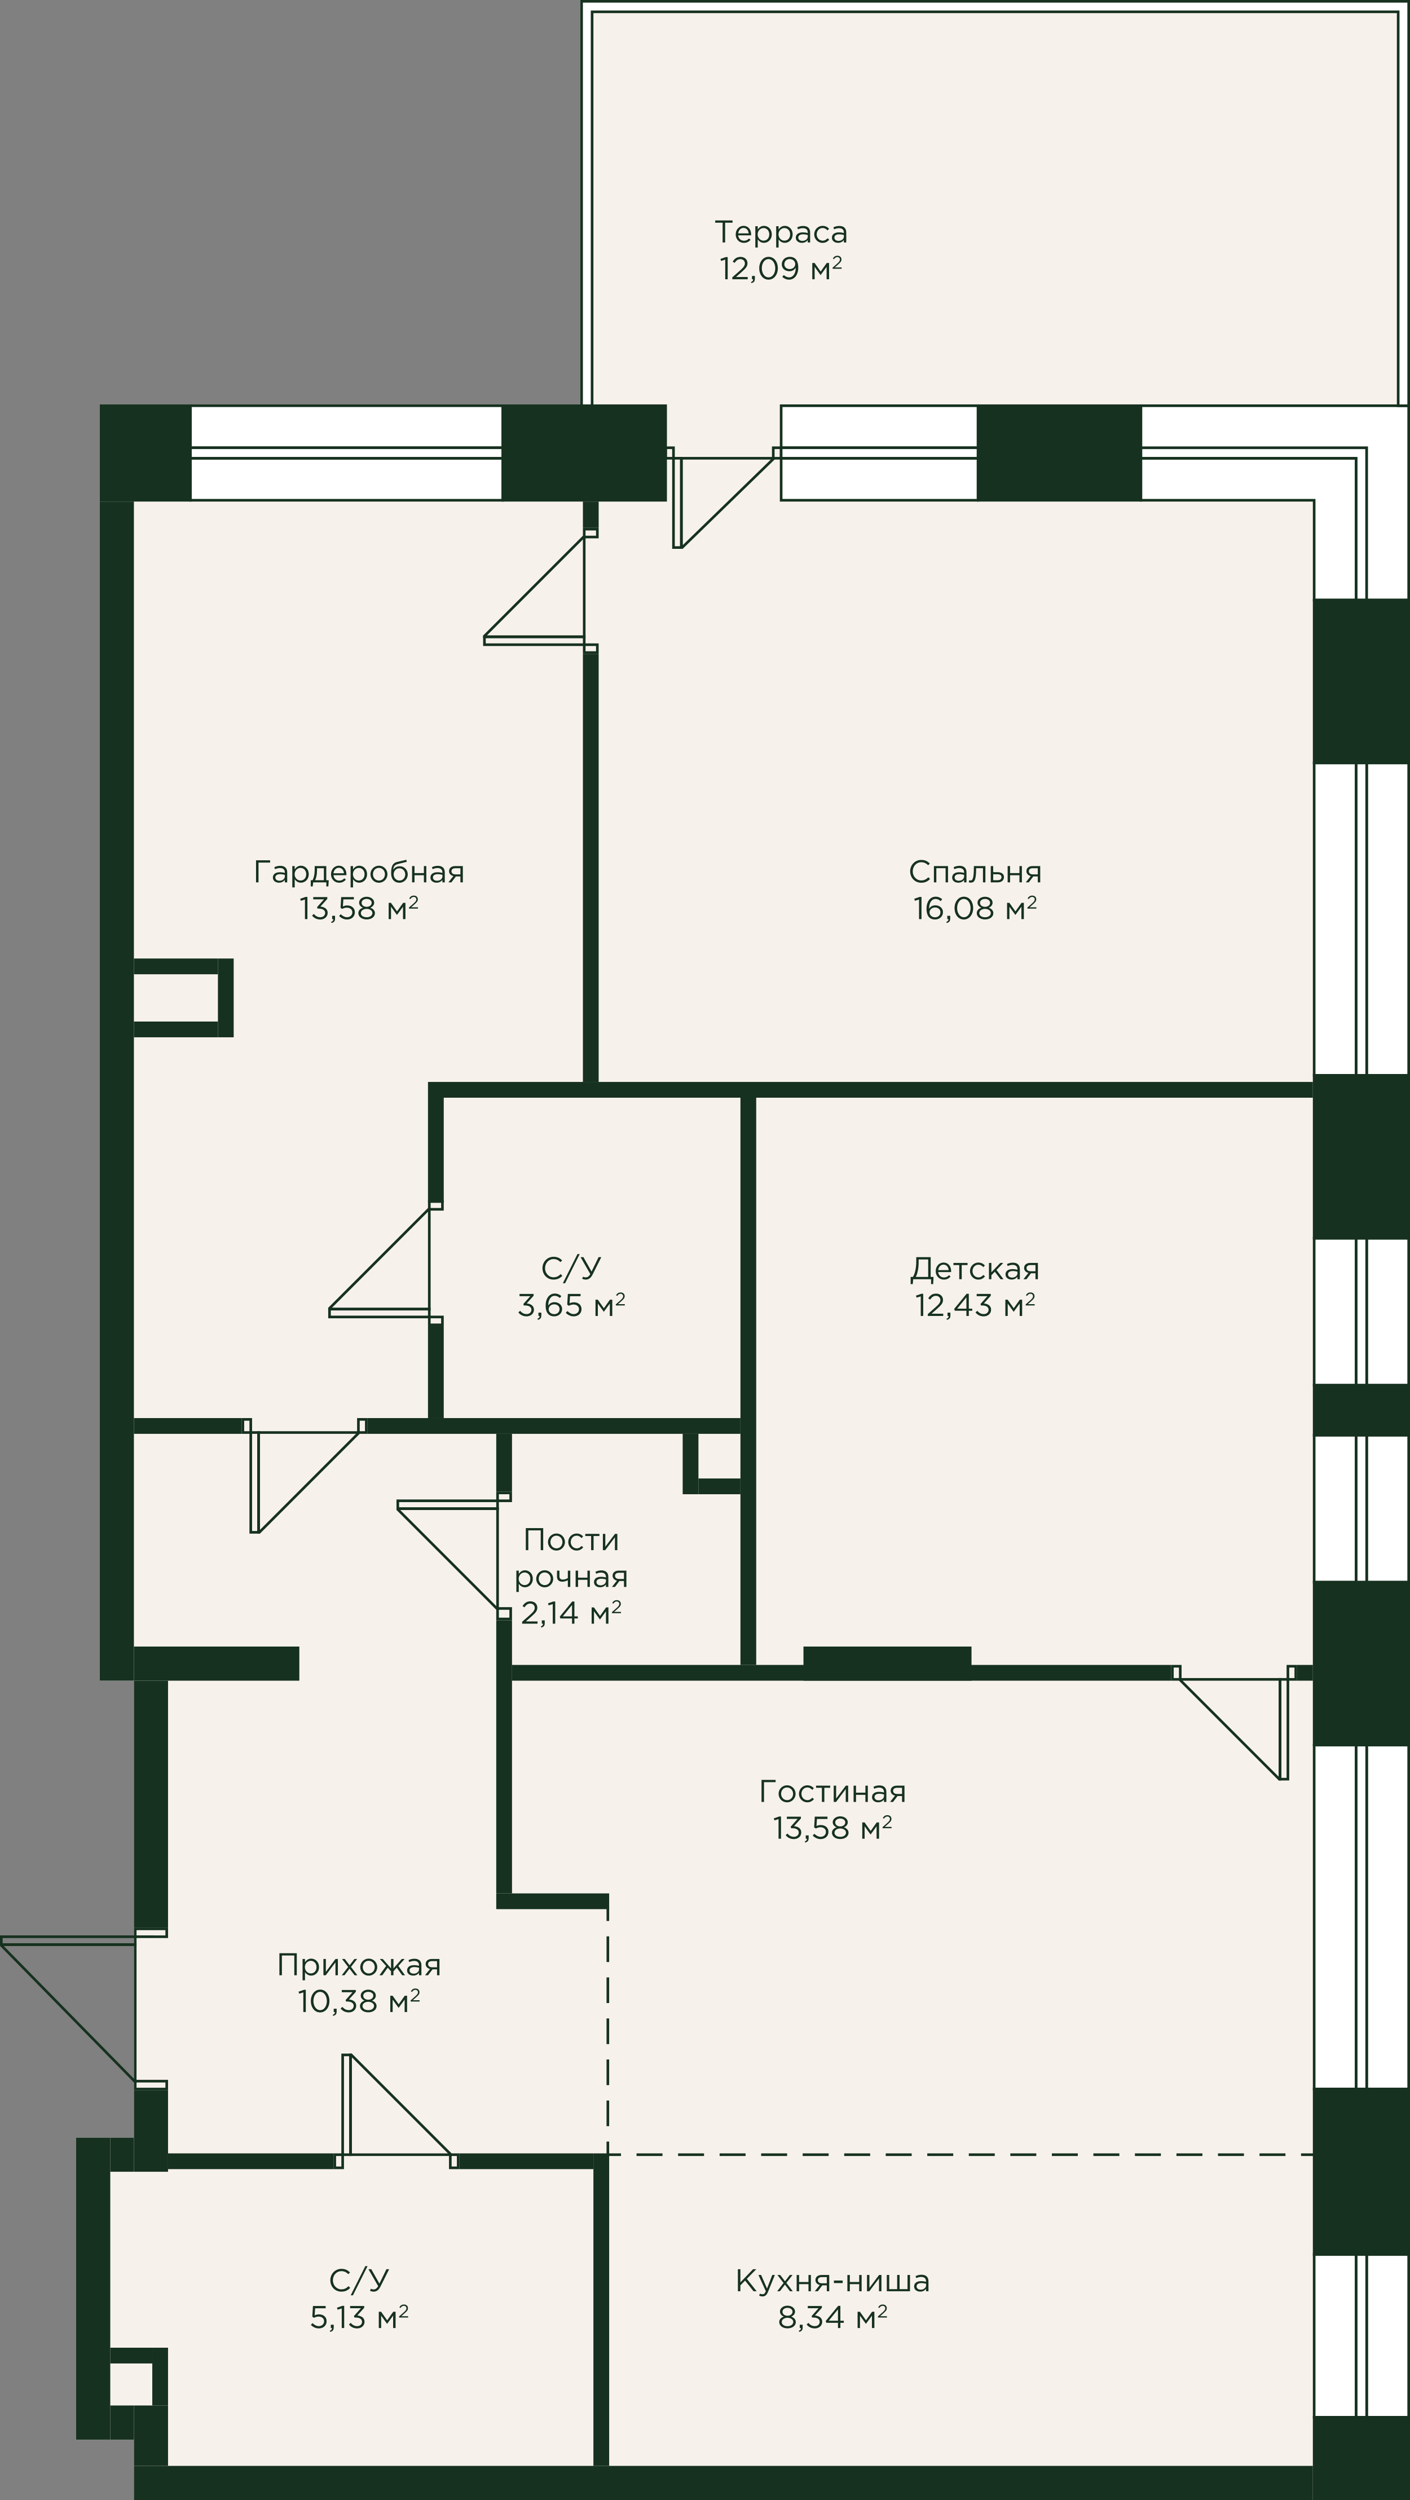 <?xml version="1.0" encoding="UTF-8"?>
<svg xmlns="http://www.w3.org/2000/svg" xmlns:xlink="http://www.w3.org/1999/xlink" version="1.1" x="0px" y="0px" width="537px" height="952px" viewBox="0 0 537 952" enable-background="new 0 0 537 952" xml:space="preserve">
  <rect x="0" y="0" width="537" height="952" fill="#808080" stroke="none"/>
  <g id="fon">	<polygon fill="#FFFFFF" points="537,0 537,952 51,952 51,929 29,929 29,814 51,814 51,640 38,640 38,154 221,154 221,0  "/></g>
  <g id="pol">	<polygon fill="#F7F1EC" points="64,627 64,735 52,735 52,795 64,795 64,827 42,827 42,916 64,916 64,939 500,939 500,191 297,191   297,154 532,154 532,5 226,5 226,191 51,191 51,627  "/></g>
  <g id="door" class="no_pe">	<g>		<g>			<path fill="#16311F" d="M174,821v4h-2v-4H174 M175,820h-4v6h4V820L175,820z"/>		</g>		<g>			<path fill="#16311F" d="M130,821v4h-2v-4H130 M131,820h-4v6h4V820L131,820z"/>		</g>		<g>			<path fill="#16311F" d="M133,783v37h-2v-37H133 M134,782h-4v39h4V782L134,782z"/>		</g>		<g>			<path fill="#16311F" d="M134,783.414L170.586,820H134V783.414 M134,782h-1v39h39v-1L134,782L134,782z"/>		</g>	</g>	<g>		<g>			<path fill="#16311F" d="M139,541v4h-2v-4H139 M140,540h-4v6h4V540L140,540z"/>		</g>		<g>			<path fill="#16311F" d="M95,541v4h-2v-4H95 M96,540h-4v6h4V540L96,540z"/>		</g>		<g>			<path fill="#16311F" d="M98,546v37h-2v-37H98 M99,545h-4v39h4V545L99,545z"/>		</g>		<g>			<path fill="#16311F" d="M135.586,546L99,582.586V546H135.586 M137,545H98v39h1l38-38V545L137,545z"/>		</g>	</g>	<g>		<g>			<path fill="#16311F" d="M449,635v4h-2v-4H449 M450,634h-4v6h4V634L450,634z"/>		</g>		<g>			<path fill="#16311F" d="M493,635v4h-2v-4H493 M494,634h-4v6h4V634L494,634z"/>		</g>		<g>			<path fill="#16311F" d="M490,640v37h-2v-37H490 M491,639h-4v39h4V639L491,639z"/>		</g>		<g>			<path fill="#16311F" d="M487,640v36.586L450.414,640H487 M488,639h-39v1l38,38h1V639L488,639z"/>		</g>	</g>	<g>		<g>			<path fill="#16311F" d="M194,613v3h-4v-3H194 M195,612h-6v5h6V612L195,612z"/>		</g>		<g>			<path fill="#16311F" d="M194,569v2h-4v-2H194 M195,568h-6v4h6V568L195,568z"/>		</g>		<g>			<path fill="#16311F" d="M189,572v2h-37v-2H189 M190,571h-39v4h39V571L190,571z"/>		</g>		<g>			<path fill="#16311F" d="M189,575v36.586L152.414,575H189 M190,574h-39v1l38,38h1V574L190,574z"/>		</g>	</g>	<g>		<g>			<path fill="#16311F" d="M168,458v2h-4v-2H168 M169,457h-6v4h6V457L169,457z"/>		</g>		<g>			<path fill="#16311F" d="M168,502v2h-4v-2H168 M169,501h-6v4h6V501L169,501z"/>		</g>		<g>			<path fill="#16311F" d="M163,499v2l-37,0v-2L163,499 M164,498l-39,0v4l39,0V498L164,498z"/>		</g>		<g>			<path fill="#16311F" d="M163,461.414V498l-36.586,0L163,461.414 M164,460h-1l-38,38v1l39,0V460L164,460z"/>		</g>	</g>	<g>		<g>			<path fill="#16311F" d="M227,202v2h-4v-2H227 M228,201h-6v4h6V201L228,201z"/>		</g>		<g>			<path fill="#16311F" d="M227,246v2h-4v-2H227 M228,245h-6v4h6V245L228,245z"/>		</g>		<g>			<path fill="#16311F" d="M222,243v2h-37v-2H222 M223,242h-39v4h39V242L223,242z"/>		</g>		<g>			<path fill="#16311F" d="M222,205.414V242h-36.586L222,205.414 M223,204h-1l-38,38v1h39V204L223,204z"/>		</g>	</g>	<g>		<g>			<path fill="#16311F" d="M297,171v3h-2v-3H297 M298,170h-4v5h4V170L298,170z"/>		</g>		<g>			<path fill="#16311F" d="M256,171v3h-2v-3H256 M257,170h-4v5h4V170L257,170z"/>		</g>		<g>			<path fill="#16311F" d="M259,175v33h-2v-33H259 M260,174h-4v35h4V174L260,174z"/>		</g>		<g>			<path fill="#16311F" d="M293.565,175L260,207.606V175H293.565 M295,174h-36v35h1l35-34V174L295,174z"/>		</g>	</g></g>
  <g id="door_hall" class="no_pe">	<g>		<g>			<path fill="#16311F" d="M63,793v2H52v-2H63 M64,792H51v4h13V792L64,792z"/>		</g>		<g>			<path fill="#16311F" d="M63,735v2H52v-2H63 M64,734H51v4h13V734L64,734z"/>		</g>		<g>			<path fill="#16311F" d="M51,738v2H1v-2H51 M52,737H0v4h52V737L52,737z"/>		</g>		<g>			<path fill="#16311F" d="M51,741v50.572L1.401,741H51 M52,740H0v1l51,52h1V740L52,740z"/>		</g>	</g></g>
  <g id="line">	<g>		<g>			<line fill="none" stroke="#16311F" stroke-miterlimit="10" x1="231.5" y1="820.5" x2="231.5" y2="815.5"/>							<line fill="none" stroke="#16311F" stroke-miterlimit="10" stroke-dasharray="9.767,5.861" x1="231.5" y1="809.64" x2="231.5" y2="734.43"/>			<line fill="none" stroke="#16311F" stroke-miterlimit="10" x1="231.5" y1="731.5" x2="231.5" y2="726.5"/>		</g>	</g>	<g>		<g>			<line fill="none" stroke="#16311F" stroke-miterlimit="10" x1="231.5" y1="820.5" x2="236.5" y2="820.5"/>							<line fill="none" stroke="#16311F" stroke-miterlimit="10" stroke-dasharray="9.886,5.931" x1="242.431" y1="820.5" x2="492.534" y2="820.5"/>			<line fill="none" stroke="#16311F" stroke-miterlimit="10" x1="495.5" y1="820.5" x2="500.5" y2="820.5"/>		</g>	</g></g>
  <g id="window">	<g>		<g>			<rect x="500.5" y="858.5" fill="#FFFFFF" width="16" height="62"/>			<path fill="#16311F" d="M516,859v61h-15v-61H516 M517,858h-17v63h17V858L517,858z"/>		</g>		<g>			<rect x="520.5" y="858.5" fill="#FFFFFF" width="16" height="62"/>			<path fill="#16311F" d="M536,859v61h-15v-61H536 M537,858h-17v63h17V858L537,858z"/>		</g>		<g>			<rect x="516.5" y="858.5" fill="#FFFFFF" width="4" height="62"/>			<path fill="#16311F" d="M520,859v61h-3v-61H520 M521,858h-5v63h5V858L521,858z"/>		</g>	</g>	<g>		<g>			<rect x="500.5" y="664.5" fill="#FFFFFF" width="16" height="131"/>			<path fill="#16311F" d="M516,665v130h-15V665H516 M517,664h-17v132h17V664L517,664z"/>		</g>		<g>			<rect x="520.5" y="664.5" fill="#FFFFFF" width="16" height="131"/>			<path fill="#16311F" d="M536,665v130h-15V665H536 M537,664h-17v132h17V664L537,664z"/>		</g>		<g>			<rect x="516.5" y="664.5" fill="#FFFFFF" width="4" height="131"/>			<path fill="#16311F" d="M520,665v130h-3V665H520 M521,664h-5v132h5V664L521,664z"/>		</g>	</g>	<g>		<g>			<rect x="500.5" y="471.5" fill="#FFFFFF" width="16" height="56"/>			<path fill="#16311F" d="M516,472v55h-15v-55H516 M517,471h-17v57h17V471L517,471z"/>		</g>		<g>			<rect x="520.5" y="471.5" fill="#FFFFFF" width="16" height="56"/>			<path fill="#16311F" d="M536,472v55h-15v-55H536 M537,471h-17v57h17V471L537,471z"/>		</g>		<g>			<rect x="516.5" y="471.5" fill="#FFFFFF" width="4" height="56"/>			<path fill="#16311F" d="M520,472v55h-3v-55H520 M521,471h-5v57h5V471L521,471z"/>		</g>	</g>	<g>		<g>			<rect x="500.5" y="546.5" fill="#FFFFFF" width="16" height="56"/>			<path fill="#16311F" d="M516,547v55h-15v-55H516 M517,546h-17v57h17V546L517,546z"/>		</g>		<g>			<rect x="520.5" y="546.5" fill="#FFFFFF" width="16" height="56"/>			<path fill="#16311F" d="M536,547v55h-15v-55H536 M537,546h-17v57h17V546L537,546z"/>		</g>		<g>			<rect x="516.5" y="546.5" fill="#FFFFFF" width="4" height="56"/>			<path fill="#16311F" d="M520,547v55h-3v-55H520 M521,546h-5v57h5V546L521,546z"/>		</g>	</g>	<g>		<g>			<rect x="500.5" y="290.5" fill="#FFFFFF" width="16" height="119"/>			<path fill="#16311F" d="M516,291v118h-15V291H516 M517,290h-17v120h17V290L517,290z"/>		</g>		<g>			<rect x="520.5" y="290.5" fill="#FFFFFF" width="16" height="119"/>			<path fill="#16311F" d="M536,291v118h-15V291H536 M537,290h-17v120h17V290L537,290z"/>		</g>		<g>			<rect x="516.5" y="290.5" fill="#FFFFFF" width="4" height="119"/>			<path fill="#16311F" d="M520,291v118h-3V291H520 M521,290h-5v120h5V290L521,290z"/>		</g>	</g>	<g>		<g>			<polygon fill="#FFFFFF" points="500.5,228.5 500.5,190.5 434.5,190.5 434.5,174.5 516.5,174.5 516.5,228.5    "/>			<path fill="#16311F" d="M516,175v53h-15v-37v-1h-1h-65v-15h65h1H516 M517,174h-16h-1h-66v17h66v38h17V174L517,174z"/>		</g>		<g>			<polygon fill="#FFFFFF" points="516.5,228.5 516.5,174.5 434.5,174.5 434.5,170.5 520.5,170.5 520.5,228.5    "/>			<path fill="#16311F" d="M520,171v3v1v53h-3v-53v-1h-1h-81v-3H520 M521,170h-87v5h82v54h5v-54v-1V170L521,170z"/>		</g>		<g>			<polygon fill="#FFFFFF" points="520.5,228.5 520.5,170.5 434.5,170.5 434.5,154.5 536.5,154.5 536.5,228.5    "/>			<path fill="#16311F" d="M536,155v15v1v57h-15v-57v-1h-1h-85v-15H536 M537,154H434v17h86v58h17v-58v-1V154L537,154z"/>		</g>	</g>	<g>		<g>			<rect x="297.5" y="174.5" fill="#FFFFFF" width="75" height="16"/>			<path fill="#16311F" d="M372,175v15h-74v-15H372 M373,174h-76v17h76V174L373,174z"/>		</g>		<g>			<rect x="297.5" y="154.5" fill="#FFFFFF" width="75" height="16"/>			<path fill="#16311F" d="M372,155v15h-74v-15H372 M373,154h-76v17h76V154L373,154z"/>		</g>		<g>			<rect x="297.5" y="170.5" fill="#FFFFFF" width="75" height="4"/>			<path fill="#16311F" d="M372,171v3h-74v-3H372 M373,170h-76v5h76V170L373,170z"/>		</g>	</g>	<g>		<g>			<rect x="72.5" y="174.5" fill="#FFFFFF" width="119" height="16"/>			<path fill="#16311F" d="M191,175v15H73v-15H191 M192,174H72v17h120V174L192,174z"/>		</g>		<g>			<rect x="72.5" y="154.5" fill="#FFFFFF" width="119" height="16"/>			<path fill="#16311F" d="M191,155v15H73v-15H191 M192,154H72v17h120V154L192,154z"/>		</g>		<g>			<rect x="72.5" y="170.5" fill="#FFFFFF" width="119" height="4"/>			<path fill="#16311F" d="M191,171v3H73v-3H191 M192,170H72v5h120V170L192,170z"/>		</g>	</g></g>
  <g id="terrasa">	<g>		<polygon fill="#FFFFFF" points="532.5,154.5 532.5,4.5 225.5,4.5 225.5,154.5 221.5,154.5 221.5,0.5 536.5,0.5 536.5,154.5   "/>		<path fill="#16311F" d="M536,1v153h-3V5V4h-1H226h-1v1v149h-3V1h3h1h306h1H536 M537,0h-4h-1H226h-1h-4v155h5V5h306v150h5V0L537,0z   "/>	</g></g>
  <g id="not_bearing">	<rect x="58" y="894" transform="matrix(-1 -1.224647e-16 1.224647e-16 -1 122 1810)" fill="#16311F" width="6" height="22"/>	<rect x="64" y="820" transform="matrix(-1 -1.224647e-16 1.224647e-16 -1 191 1646)" fill="#16311F" width="63" height="6"/>	<rect x="175" y="820" transform="matrix(-1 -1.224647e-16 1.224647e-16 -1 401 1646)" fill="#16311F" width="51" height="6"/>	<rect x="226" y="820" transform="matrix(-1 -1.224647e-16 1.224647e-16 -1 458 1759)" fill="#16311F" width="6" height="119"/>	<rect x="51" y="540" transform="matrix(-1 -1.224647e-16 1.224647e-16 -1 143 1086)" fill="#16311F" width="41" height="6"/>	<rect x="494" y="634" fill="#16311F" width="6" height="6"/>	<rect x="189" y="721" transform="matrix(-1 -1.224647e-16 1.224647e-16 -1 421 1448)" fill="#16311F" width="43" height="6"/>	<rect x="189" y="617" transform="matrix(-1 -1.224647e-16 1.224647e-16 -1 384 1338)" fill="#16311F" width="6" height="104"/>	<rect x="42" y="894" transform="matrix(-1 -1.224647e-16 1.224647e-16 -1 100 1794)" fill="#16311F" width="16" height="6"/>	<rect x="195" y="634" transform="matrix(-1 -1.224647e-16 1.224647e-16 -1 641 1274)" fill="#16311F" width="251" height="6"/>			<rect x="140" y="540" transform="matrix(-1 -1.224647e-16 1.224647e-16 -1 422 1086)" fill="#16311F" width="142" height="6"/>			<rect x="163" y="412" transform="matrix(-1 -1.224647e-16 1.224647e-16 -1 663 830)" fill="#16311F" width="337" height="6"/>			<rect x="282" y="418" transform="matrix(-1 -1.224647e-16 1.224647e-16 -1 570 1052)" fill="#16311F" width="6" height="216"/>	<rect x="163" y="505" fill="#16311F" width="6" height="35"/>	<polyline fill="#16311F" points="163,458 163,418 169,418 169,458  "/>	<rect x="189" y="546" fill="#16311F" width="6" height="22"/>	<rect x="260" y="546" fill="#16311F" width="6" height="23"/>	<rect x="266" y="563" fill="#16311F" width="16" height="6"/>	<rect x="83" y="365" transform="matrix(-1 -1.224647e-16 1.224647e-16 -1 172 760)" fill="#16311F" width="6" height="30"/>			<rect x="51" y="389" transform="matrix(-1 -1.224647e-16 1.224647e-16 -1 134 784)" fill="#16311F" width="32" height="6"/>	<rect x="64" y="352" transform="matrix(6.123234e-17 -1 1 6.123234e-17 -301 435)" fill="#16311F" width="6" height="32"/>	<rect x="222" y="249" fill="#16311F" width="6" height="163"/>	<rect x="222" y="191" fill="#16311F" width="6" height="10"/></g>
  <g id="bearing">	<rect x="51" y="796" transform="matrix(-1 -1.224647e-16 1.224647e-16 -1 115 1623)" fill="#16311F" width="13" height="31"/>	<rect x="29" y="814" fill="#16311F" width="13" height="115"/>	<rect x="42" y="814" transform="matrix(-1 -1.224647e-16 1.224647e-16 -1 93 1641)" fill="#16311F" width="9" height="13"/>	<rect x="51" y="916" transform="matrix(-1 -1.224647e-16 1.224647e-16 -1 115 1855)" fill="#16311F" width="13" height="23"/>	<rect x="42" y="916" transform="matrix(-1 -1.224647e-16 1.224647e-16 -1 93 1845)" fill="#16311F" width="9" height="13"/>	<rect x="51" y="939" transform="matrix(-1 -1.224647e-16 1.224647e-16 -1 551 1891)" fill="#16311F" width="449" height="13"/>	<rect x="500" y="795" transform="matrix(-1 -1.224647e-16 1.224647e-16 -1 1037 1654)" fill="#16311F" width="37" height="64"/>	<rect x="500" y="920" transform="matrix(-1 -1.224647e-16 1.224647e-16 -1 1037 1872)" fill="#16311F" width="37" height="32"/>	<rect x="51" y="640" transform="matrix(-1 -1.224647e-16 1.224647e-16 -1 115 1374)" fill="#16311F" width="13" height="94"/>	<rect x="51" y="627" transform="matrix(-1 -1.224647e-16 1.224647e-16 -1 165 1267)" fill="#16311F" width="63" height="13"/>	<rect x="306" y="627" transform="matrix(-1 -1.224647e-16 1.224647e-16 -1 676 1267)" fill="#16311F" width="64" height="13"/>	<rect x="500" y="602" transform="matrix(-1 -1.224647e-16 1.224647e-16 -1 1037 1267)" fill="#16311F" width="37" height="63"/>			<rect x="500" y="228" transform="matrix(-1 -1.224647e-16 1.224647e-16 -1 1037 519)" fill="#16311F" width="37" height="63"/>			<rect x="500" y="409" transform="matrix(-1 -1.224647e-16 1.224647e-16 -1 1037 881)" fill="#16311F" width="37" height="63"/>	<rect x="204" y="141" transform="matrix(3.856406e-07 -1 1 3.856406e-07 50 395)" fill="#16311F" width="37" height="63"/>			<rect x="37" y="155" transform="matrix(3.856410e-07 -1 1 3.856410e-07 -117 228)" fill="#16311F" width="37" height="35"/>	<rect x="385" y="141" transform="matrix(3.856408e-07 -1 1 3.856408e-07 231 576)" fill="#16311F" width="37" height="63"/>	<rect x="500" y="527" transform="matrix(-1 -1.224647e-16 1.224647e-16 -1 1037 1074)" fill="#16311F" width="37" height="20"/>	<rect x="-180" y="409" transform="matrix(-1.836970e-16 1 -1 -1.836970e-16 460 371)" fill="#16311F" width="449" height="13"/></g>
  <g id="meters">	<g>		<path fill="#16311F" d="M290.028,677.779h5.361v0.863h-4.414v7.532h-0.947V677.779z"/>		<path fill="#16311F" d="M296.532,683.08c0-1.751,1.367-3.237,3.238-3.237c1.859,0,3.227,1.463,3.227,3.237   c0,1.751-1.38,3.238-3.25,3.238C297.888,686.318,296.532,684.855,296.532,683.08z M302.05,683.08c0-1.331-0.996-2.422-2.303-2.422   c-1.344,0-2.268,1.091-2.268,2.422c0,1.332,0.983,2.411,2.291,2.411C301.114,685.491,302.05,684.412,302.05,683.08z"/>		<path fill="#16311F" d="M304.284,683.08c0-1.751,1.367-3.237,3.179-3.237c1.175,0,1.906,0.491,2.482,1.103l-0.588,0.624   c-0.491-0.516-1.067-0.911-1.907-0.911c-1.259,0-2.219,1.067-2.219,2.422c0,1.344,0.983,2.411,2.279,2.411   c0.791,0,1.379-0.408,1.871-0.936l0.611,0.563c-0.624,0.696-1.367,1.199-2.53,1.199   C305.651,686.318,304.284,684.844,304.284,683.08z"/>		<path fill="#16311F" d="M313.019,680.79H310.8v-0.815h5.373v0.815h-2.219v5.385h-0.936V680.79z"/>		<path fill="#16311F" d="M317.52,679.975h0.924v4.905l3.682-4.905h0.899v6.2h-0.923v-4.905l-3.694,4.905h-0.888V679.975z"/>		<path fill="#16311F" d="M325.092,679.975h0.924v2.674h3.574v-2.674h0.923v6.2h-0.923v-2.711h-3.574v2.711h-0.924V679.975z"/>		<path fill="#16311F" d="M332.112,684.352c0-1.331,1.08-2.026,2.65-2.026c0.792,0,1.344,0.107,1.896,0.264v-0.192   c0-1.103-0.672-1.679-1.835-1.679c-0.731,0-1.308,0.18-1.883,0.443l-0.276-0.755c0.684-0.313,1.344-0.528,2.255-0.528   c0.876,0,1.56,0.24,2.003,0.684c0.432,0.432,0.647,1.032,0.647,1.823v3.79h-0.911v-0.924c-0.432,0.552-1.14,1.056-2.231,1.056   C333.264,686.307,332.112,685.647,332.112,684.352z M336.67,683.896v-0.576c-0.456-0.132-1.056-0.264-1.811-0.264   c-1.151,0-1.812,0.504-1.812,1.271c0,0.779,0.72,1.235,1.56,1.235C335.746,685.563,336.67,684.88,336.67,683.896z"/>		<path fill="#16311F" d="M340.872,683.776c-0.924-0.216-1.655-0.863-1.655-1.871c0-1.14,0.863-1.931,2.339-1.931h2.914v6.2h-0.924   v-2.255h-1.715c-0.575,0.756-1.14,1.512-1.715,2.255h-1.14L340.872,683.776z M343.546,683.141v-2.351h-1.942   c-0.924,0-1.463,0.443-1.463,1.151c0,0.755,0.623,1.199,1.486,1.199H343.546z"/>		<path fill="#16311F" d="M296.514,692.703l-1.583,0.491l-0.228-0.768l2.051-0.707h0.695v8.455h-0.936V692.703z"/>		<path fill="#16311F" d="M299.227,698.819l0.684-0.611c0.647,0.791,1.428,1.247,2.459,1.247c1.02,0,1.835-0.647,1.835-1.655   c0-1.043-0.972-1.619-2.351-1.619h-0.54l-0.191-0.563l2.65-2.986h-4.103v-0.852h5.361v0.695l-2.639,2.927   c1.464,0.12,2.771,0.827,2.771,2.387c0,1.499-1.247,2.53-2.807,2.53C300.954,700.318,299.91,699.707,299.227,698.819z"/>		<path fill="#16311F" d="M306.498,701.218c0.552-0.203,0.804-0.479,0.804-0.923v-0.12h-0.432v-1.26h1.104v1.08   c0,0.972-0.42,1.439-1.332,1.643L306.498,701.218z"/>		<path fill="#16311F" d="M309.521,698.987l0.624-0.684c0.731,0.708,1.535,1.151,2.387,1.151c1.199,0,2.026-0.791,2.026-1.883   c0-1.044-0.863-1.763-2.087-1.763c-0.707,0-1.271,0.216-1.763,0.479l-0.636-0.42l0.239-4.09h4.834v0.876h-4.006l-0.18,2.687   c0.491-0.216,0.959-0.372,1.654-0.372c1.632,0,2.903,0.972,2.903,2.591c0,1.643-1.248,2.758-2.999,2.758   C311.32,700.318,310.277,699.743,309.521,698.987z"/>		<path fill="#16311F" d="M316.854,697.896c0-0.996,0.72-1.703,1.727-2.063c-0.779-0.359-1.439-0.959-1.439-1.955   c0-1.295,1.332-2.219,2.867-2.219s2.866,0.924,2.866,2.243c0,0.972-0.66,1.571-1.439,1.931c0.995,0.372,1.728,1.056,1.728,2.075   c0,1.427-1.368,2.387-3.154,2.387C318.221,700.295,316.854,699.323,316.854,697.896z M322.202,697.872   c0-0.936-0.972-1.595-2.194-1.595c-1.224,0-2.195,0.659-2.195,1.619c0,0.852,0.815,1.57,2.195,1.57   C321.387,699.467,322.202,698.748,322.202,697.872z M321.927,693.938c0-0.828-0.828-1.451-1.919-1.451   c-1.092,0-1.919,0.611-1.919,1.475c0,0.912,0.852,1.535,1.919,1.535S321.927,694.874,321.927,693.938z"/>		<path fill="#16311F" d="M328.396,693.975h0.876l2.314,3.262l2.314-3.262h0.888v6.2h-0.936v-4.726l-2.291,3.143l-2.267-3.143v4.726   h-0.899V693.975z"/>		<path fill="#16311F" d="M336.138,695.752l1.774-1.565c0.755-0.663,1.021-1.048,1.021-1.537c0-0.573-0.454-0.937-0.985-0.937   c-0.56,0-0.923,0.294-1.313,0.839l-0.405-0.294c0.439-0.656,0.901-1.041,1.761-1.041c0.881,0,1.517,0.587,1.517,1.397   c0,0.713-0.385,1.146-1.237,1.901l-1.307,1.16h2.593v0.503h-3.417V695.752z"/>	</g>	<g>		<path fill="#16311F" d="M281.029,864.113h0.947v5.014l4.821-5.014h1.224l-3.599,3.67l3.754,4.726h-1.187l-3.227-4.065   l-1.787,1.811v2.255h-0.947V864.113z"/>		<path fill="#16311F" d="M289.117,874.152l0.312-0.732c0.3,0.156,0.576,0.229,0.972,0.229c0.552,0,0.899-0.288,1.271-1.164   l-2.818-6.176h1.019l2.255,5.169l1.991-5.169h0.983l-2.603,6.404c-0.527,1.283-1.127,1.751-2.063,1.751   C289.921,874.464,289.537,874.355,289.117,874.152z"/>		<path fill="#16311F" d="M298.416,869.354l-2.339-3.046h1.056l1.835,2.398l1.835-2.398h1.031l-2.351,3.021l2.446,3.179h-1.067   l-1.919-2.53l-1.931,2.53h-1.031L298.416,869.354z"/>		<path fill="#16311F" d="M303.408,866.309h0.924v2.674h3.574v-2.674h0.923v6.2h-0.923v-2.711h-3.574v2.711h-0.924V866.309z"/>		<path fill="#16311F" d="M312.217,870.11c-0.924-0.216-1.655-0.863-1.655-1.871c0-1.14,0.863-1.931,2.339-1.931h2.914v6.2h-0.924   v-2.255h-1.715c-0.575,0.756-1.14,1.512-1.715,2.255h-1.14L312.217,870.11z M314.891,869.475v-2.351h-1.942   c-0.924,0-1.463,0.443-1.463,1.151c0,0.755,0.623,1.199,1.486,1.199H314.891z"/>		<path fill="#16311F" d="M317.604,868.419h3.334v0.972h-3.334V868.419z"/>		<path fill="#16311F" d="M322.729,866.309h0.924v2.674h3.574v-2.674h0.923v6.2h-0.923v-2.711h-3.574v2.711h-0.924V866.309z"/>		<path fill="#16311F" d="M330.192,866.309h0.924v4.905l3.682-4.905h0.899v6.2h-0.923v-4.905l-3.694,4.905h-0.888V866.309z"/>		<path fill="#16311F" d="M337.74,866.309h0.924v5.385h3.022v-5.385h0.923v5.385h3.022v-5.385h0.936v6.2h-8.827V866.309z"/>		<path fill="#16311F" d="M348.145,870.686c0-1.331,1.08-2.026,2.65-2.026c0.792,0,1.344,0.107,1.896,0.264v-0.192   c0-1.103-0.672-1.679-1.835-1.679c-0.731,0-1.308,0.18-1.883,0.443l-0.276-0.755c0.684-0.313,1.344-0.528,2.255-0.528   c0.876,0,1.56,0.24,2.003,0.684c0.432,0.432,0.647,1.032,0.647,1.823v3.79h-0.911v-0.924c-0.432,0.552-1.14,1.056-2.231,1.056   C349.296,872.641,348.145,871.981,348.145,870.686z M352.702,870.23v-0.576c-0.456-0.132-1.056-0.264-1.811-0.264   c-1.151,0-1.812,0.504-1.812,1.271c0,0.779,0.72,1.235,1.56,1.235C351.778,871.897,352.702,871.214,352.702,870.23z"/>		<path fill="#16311F" d="M296.768,884.23c0-0.996,0.719-1.703,1.727-2.063c-0.779-0.359-1.439-0.959-1.439-1.955   c0-1.295,1.332-2.219,2.867-2.219s2.866,0.924,2.866,2.243c0,0.972-0.66,1.571-1.439,1.931c0.995,0.372,1.728,1.056,1.728,2.075   c0,1.427-1.367,2.387-3.154,2.387S296.768,885.657,296.768,884.23z M302.116,884.206c0-0.936-0.972-1.595-2.194-1.595   c-1.224,0-2.195,0.659-2.195,1.619c0,0.852,0.815,1.57,2.195,1.57C301.301,885.801,302.116,885.082,302.116,884.206z    M301.841,880.272c0-0.828-0.828-1.451-1.919-1.451c-1.092,0-1.919,0.611-1.919,1.475c0,0.912,0.852,1.535,1.919,1.535   S301.841,881.208,301.841,880.272z"/>		<path fill="#16311F" d="M304.219,887.552c0.552-0.203,0.804-0.479,0.804-0.923v-0.12h-0.432v-1.26h1.104v1.08   c0,0.972-0.42,1.439-1.332,1.643L304.219,887.552z"/>		<path fill="#16311F" d="M307.206,885.153l0.684-0.611c0.647,0.791,1.428,1.247,2.459,1.247c1.02,0,1.835-0.647,1.835-1.655   c0-1.043-0.972-1.619-2.351-1.619h-0.54l-0.191-0.563l2.65-2.986h-4.103v-0.852h5.361v0.695l-2.639,2.927   c1.464,0.12,2.771,0.827,2.771,2.387c0,1.499-1.247,2.53-2.807,2.53C308.934,886.652,307.89,886.041,307.206,885.153z"/>		<path fill="#16311F" d="M319.143,884.518h-4.425l-0.24-0.684l4.749-5.78h0.828v5.673h1.308v0.791h-1.308v1.991h-0.912V884.518z    M319.143,883.727v-4.33l-3.525,4.33H319.143z"/>		<path fill="#16311F" d="M326.621,880.309h0.876l2.314,3.262l2.314-3.262h0.888v6.2h-0.936v-4.726l-2.291,3.143l-2.267-3.143v4.726   h-0.899V880.309z"/>		<path fill="#16311F" d="M334.363,882.086l1.774-1.565c0.755-0.663,1.021-1.048,1.021-1.537c0-0.573-0.454-0.937-0.985-0.937   c-0.56,0-0.923,0.294-1.313,0.839l-0.405-0.294c0.439-0.656,0.901-1.041,1.761-1.041c0.881,0,1.517,0.587,1.517,1.397   c0,0.713-0.385,1.146-1.237,1.901l-1.307,1.16h2.593v0.503h-3.417V882.086z"/>	</g>	<g>		<path fill="#16311F" d="M275.21,84.809h-2.818v-0.863h6.596v0.863h-2.818v7.532h-0.959V84.809z"/>		<path fill="#16311F" d="M280.203,89.246c0-1.799,1.26-3.237,2.975-3.237c1.835,0,2.891,1.463,2.891,3.286   c0,0.084,0,0.18-0.013,0.323h-4.917c0.132,1.308,1.092,2.063,2.183,2.063c0.852,0,1.451-0.349,1.955-0.876l0.576,0.516   c-0.624,0.695-1.38,1.163-2.555,1.163C281.595,92.484,280.203,91.178,280.203,89.246z M285.133,88.875   c-0.108-1.128-0.756-2.087-1.979-2.087c-1.067,0-1.883,0.888-2.015,2.087H285.133z"/>		<path fill="#16311F" d="M287.667,86.141h0.924v1.247c0.504-0.744,1.235-1.379,2.375-1.379c1.486,0,2.962,1.175,2.962,3.237   c0,2.027-1.463,3.227-2.962,3.227c-1.151,0-1.896-0.624-2.375-1.319v3.106h-0.924V86.141z M292.98,89.234   c0-1.463-1.008-2.398-2.183-2.398c-1.151,0-2.243,0.972-2.243,2.41c0,1.439,1.092,2.399,2.243,2.399   C291.997,91.646,292.98,90.758,292.98,89.234z"/>		<path fill="#16311F" d="M295.61,86.141h0.924v1.247c0.504-0.744,1.235-1.379,2.375-1.379c1.486,0,2.962,1.175,2.962,3.237   c0,2.027-1.463,3.227-2.962,3.227c-1.151,0-1.896-0.624-2.375-1.319v3.106h-0.924V86.141z M300.924,89.234   c0-1.463-1.008-2.398-2.183-2.398c-1.151,0-2.243,0.972-2.243,2.41c0,1.439,1.092,2.399,2.243,2.399   C299.94,91.646,300.924,90.758,300.924,89.234z"/>		<path fill="#16311F" d="M303.087,90.518c0-1.331,1.08-2.026,2.65-2.026c0.792,0,1.344,0.107,1.896,0.264v-0.192   c0-1.103-0.672-1.679-1.835-1.679c-0.731,0-1.308,0.18-1.883,0.443l-0.276-0.755c0.684-0.313,1.344-0.528,2.255-0.528   c0.876,0,1.56,0.24,2.003,0.684c0.432,0.432,0.647,1.032,0.647,1.823v3.79h-0.911v-0.924c-0.432,0.552-1.14,1.056-2.231,1.056   C304.238,92.473,303.087,91.813,303.087,90.518z M307.645,90.063v-0.576c-0.456-0.132-1.056-0.264-1.811-0.264   c-1.151,0-1.812,0.504-1.812,1.271c0,0.779,0.72,1.235,1.56,1.235C306.721,91.729,307.645,91.046,307.645,90.063z"/>		<path fill="#16311F" d="M310.095,89.246c0-1.751,1.367-3.237,3.179-3.237c1.175,0,1.906,0.491,2.482,1.103l-0.588,0.624   c-0.491-0.516-1.067-0.911-1.907-0.911c-1.259,0-2.219,1.067-2.219,2.422c0,1.344,0.983,2.411,2.279,2.411   c0.791,0,1.379-0.408,1.871-0.936l0.611,0.563c-0.624,0.696-1.367,1.199-2.53,1.199C311.462,92.484,310.095,91.01,310.095,89.246z   "/>		<path fill="#16311F" d="M316.839,90.518c0-1.331,1.08-2.026,2.65-2.026c0.792,0,1.344,0.107,1.896,0.264v-0.192   c0-1.103-0.672-1.679-1.835-1.679c-0.731,0-1.308,0.18-1.883,0.443l-0.276-0.755c0.684-0.313,1.344-0.528,2.255-0.528   c0.876,0,1.56,0.24,2.003,0.684c0.432,0.432,0.647,1.032,0.647,1.823v3.79h-0.911v-0.924c-0.432,0.552-1.14,1.056-2.231,1.056   C317.99,92.473,316.839,91.813,316.839,90.518z M321.396,90.063v-0.576c-0.456-0.132-1.056-0.264-1.811-0.264   c-1.151,0-1.812,0.504-1.812,1.271c0,0.779,0.72,1.235,1.56,1.235C320.473,91.729,321.396,91.046,321.396,90.063z"/>		<path fill="#16311F" d="M276.205,98.869l-1.583,0.491l-0.228-0.768l2.051-0.707h0.695v8.455h-0.936V98.869z"/>		<path fill="#16311F" d="M278.894,105.609l3.047-2.687c1.295-1.14,1.751-1.799,1.751-2.639c0-0.983-0.779-1.607-1.691-1.607   c-0.959,0-1.583,0.504-2.255,1.439l-0.695-0.504c0.756-1.127,1.547-1.787,3.022-1.787c1.511,0,2.603,1.008,2.603,2.399   c0,1.223-0.659,1.967-2.123,3.262l-2.242,1.991h4.449v0.863h-5.865V105.609z"/>		<path fill="#16311F" d="M286.021,107.384c0.552-0.203,0.804-0.479,0.804-0.923v-0.12h-0.432v-1.26h1.104v1.08   c0,0.972-0.42,1.439-1.332,1.643L286.021,107.384z"/>		<path fill="#16311F" d="M289.152,102.144c0-2.352,1.403-4.342,3.563-4.342s3.526,1.967,3.526,4.342   c0,2.351-1.392,4.341-3.551,4.341C290.521,106.484,289.152,104.518,289.152,102.144z M295.258,102.144   c0-1.835-1.008-3.479-2.567-3.479c-1.57,0-2.555,1.607-2.555,3.479c0,1.835,1.008,3.478,2.579,3.478   S295.258,104.002,295.258,102.144z"/>		<path fill="#16311F" d="M297.937,105.453l0.552-0.731c0.684,0.6,1.319,0.899,2.063,0.899c1.486,0,2.494-1.487,2.494-3.574v-0.107   c-0.456,0.731-1.211,1.343-2.375,1.343c-1.727,0-2.926-1.091-2.926-2.626c0-1.596,1.235-2.854,3.022-2.854   c1.847,0,3.25,1.115,3.25,4.138c0,2.662-1.415,4.545-3.49,4.545C299.436,106.484,298.645,106.041,297.937,105.453z    M302.866,100.548c0-1.067-0.876-1.907-2.135-1.907c-1.26,0-2.016,0.924-2.016,1.991s0.84,1.835,2.063,1.835   C302.063,102.467,302.866,101.531,302.866,100.548z"/>		<path fill="#16311F" d="M309.36,100.141h0.876l2.314,3.262l2.314-3.262h0.888v6.2h-0.936v-4.726l-2.291,3.143l-2.267-3.143v4.726   h-0.899V100.141z"/>		<path fill="#16311F" d="M317.103,101.918l1.774-1.565c0.755-0.663,1.021-1.048,1.021-1.537c0-0.573-0.454-0.937-0.985-0.937   c-0.56,0-0.923,0.294-1.313,0.839l-0.405-0.294c0.439-0.656,0.901-1.041,1.761-1.041c0.881,0,1.517,0.587,1.517,1.397   c0,0.713-0.385,1.146-1.237,1.901l-1.307,1.16h2.593v0.503h-3.417V101.918z"/>	</g>	<g>		<path fill="#16311F" d="M106.412,743.779h6.62v8.396h-0.947v-7.532h-4.726v7.532h-0.947V743.779z"/>		<path fill="#16311F" d="M115.231,745.975h0.924v1.247c0.504-0.744,1.235-1.379,2.375-1.379c1.486,0,2.962,1.175,2.962,3.237   c0,2.027-1.463,3.227-2.962,3.227c-1.151,0-1.896-0.624-2.375-1.319v3.106h-0.924V745.975z M120.545,749.068   c0-1.463-1.008-2.398-2.183-2.398c-1.151,0-2.243,0.972-2.243,2.41c0,1.439,1.092,2.399,2.243,2.399   C119.562,751.479,120.545,750.592,120.545,749.068z"/>		<path fill="#16311F" d="M123.176,745.975h0.924v4.905l3.682-4.905h0.899v6.2h-0.923v-4.905l-3.694,4.905h-0.888V745.975z"/>		<path fill="#16311F" d="M132.595,749.021l-2.339-3.046h1.056l1.835,2.398l1.835-2.398h1.031l-2.351,3.021l2.446,3.179h-1.067   l-1.919-2.53l-1.931,2.53h-1.031L132.595,749.021z"/>		<path fill="#16311F" d="M137.204,749.08c0-1.751,1.367-3.237,3.238-3.237c1.859,0,3.227,1.463,3.227,3.237   c0,1.751-1.38,3.238-3.25,3.238C138.56,752.318,137.204,750.855,137.204,749.08z M142.722,749.08c0-1.331-0.996-2.422-2.303-2.422   c-1.344,0-2.268,1.091-2.268,2.422c0,1.332,0.983,2.411,2.291,2.411C141.786,751.491,142.722,750.412,142.722,749.08z"/>		<path fill="#16311F" d="M147.066,748.625l-2.41-2.65h1.115l3.154,3.598v-3.598h0.924v3.598l3.153-3.598h1.116l-2.411,2.65   l2.543,3.55h-1.08l-2.063-2.891l-1.259,1.38v1.511h-0.924v-1.511l-1.26-1.38l-2.063,2.891h-1.079L147.066,748.625z"/>		<path fill="#16311F" d="M155.036,750.352c0-1.331,1.08-2.026,2.65-2.026c0.792,0,1.344,0.107,1.896,0.264v-0.192   c0-1.103-0.672-1.679-1.835-1.679c-0.731,0-1.308,0.18-1.883,0.443l-0.276-0.755c0.684-0.313,1.344-0.528,2.255-0.528   c0.876,0,1.56,0.24,2.003,0.684c0.432,0.432,0.647,1.032,0.647,1.823v3.79h-0.911v-0.924c-0.432,0.552-1.14,1.056-2.23,1.056   C156.188,752.307,155.036,751.647,155.036,750.352z M159.594,749.896v-0.576c-0.456-0.132-1.056-0.264-1.811-0.264   c-1.151,0-1.812,0.504-1.812,1.271c0,0.779,0.72,1.235,1.56,1.235C158.67,751.563,159.594,750.88,159.594,749.896z"/>		<path fill="#16311F" d="M163.771,749.776c-0.924-0.216-1.655-0.863-1.655-1.871c0-1.14,0.863-1.931,2.339-1.931h2.914v6.2h-0.924   v-2.255h-1.715c-0.575,0.756-1.14,1.512-1.715,2.255h-1.14L163.771,749.776z M166.445,749.141v-2.351h-1.942   c-0.924,0-1.463,0.443-1.463,1.151c0,0.755,0.623,1.199,1.486,1.199H166.445z"/>		<path fill="#16311F" d="M115.525,758.703l-1.583,0.491l-0.228-0.768l2.051-0.707h0.695v8.455h-0.936V758.703z"/>		<path fill="#16311F" d="M118.382,761.978c0-2.352,1.403-4.342,3.563-4.342s3.526,1.967,3.526,4.342   c0,2.351-1.392,4.341-3.551,4.341C119.75,766.318,118.382,764.352,118.382,761.978z M124.487,761.978   c0-1.835-1.008-3.479-2.567-3.479c-1.57,0-2.555,1.607-2.555,3.479c0,1.835,1.008,3.478,2.579,3.478   S124.487,763.836,124.487,761.978z"/>		<path fill="#16311F" d="M126.734,767.218c0.552-0.203,0.804-0.479,0.804-0.923v-0.12h-0.432v-1.26h1.104v1.08   c0,0.972-0.42,1.439-1.332,1.643L126.734,767.218z"/>		<path fill="#16311F" d="M129.723,764.819l0.684-0.611c0.647,0.791,1.428,1.247,2.459,1.247c1.02,0,1.835-0.647,1.835-1.655   c0-1.043-0.972-1.619-2.351-1.619h-0.54l-0.192-0.563l2.651-2.986h-4.103v-0.852h5.361v0.695l-2.639,2.927   c1.464,0.12,2.771,0.827,2.771,2.387c0,1.499-1.247,2.53-2.807,2.53C131.45,766.318,130.406,765.707,129.723,764.819z"/>		<path fill="#16311F" d="M137.103,763.896c0-0.996,0.72-1.703,1.727-2.063c-0.779-0.359-1.439-0.959-1.439-1.955   c0-1.295,1.332-2.219,2.867-2.219s2.866,0.924,2.866,2.243c0,0.972-0.66,1.571-1.439,1.931c0.995,0.372,1.728,1.056,1.728,2.075   c0,1.427-1.368,2.387-3.154,2.387C138.47,766.295,137.103,765.323,137.103,763.896z M142.451,763.872   c0-0.936-0.972-1.595-2.194-1.595c-1.224,0-2.195,0.659-2.195,1.619c0,0.852,0.815,1.57,2.195,1.57   C141.636,765.467,142.451,764.748,142.451,763.872z M142.176,759.938c0-0.828-0.828-1.451-1.919-1.451   c-1.092,0-1.919,0.611-1.919,1.475c0,0.912,0.852,1.535,1.919,1.535S142.176,760.874,142.176,759.938z"/>		<path fill="#16311F" d="M148.646,759.975h0.876l2.314,3.262l2.314-3.262h0.888v6.2h-0.936v-4.726l-2.291,3.143l-2.267-3.143v4.726   h-0.899V759.975z"/>		<path fill="#16311F" d="M156.385,761.752l1.775-1.565c0.755-0.663,1.021-1.048,1.021-1.537c0-0.573-0.454-0.937-0.985-0.937   c-0.56,0-0.923,0.294-1.313,0.839l-0.405-0.294c0.439-0.656,0.901-1.041,1.761-1.041c0.881,0,1.517,0.587,1.517,1.397   c0,0.713-0.385,1.146-1.237,1.901l-1.307,1.16h2.593v0.503h-3.418V761.752z"/>	</g>	<g>		<path fill="#16311F" d="M125.805,868.312c0-2.375,1.775-4.342,4.246-4.342c1.522,0,2.41,0.563,3.25,1.355l-0.624,0.671   c-0.707-0.671-1.499-1.151-2.639-1.151c-1.858,0-3.25,1.512-3.25,3.467c0,1.942,1.403,3.466,3.25,3.466   c1.151,0,1.907-0.444,2.711-1.212l0.624,0.66c-0.876,0.888-1.835,1.427-3.358,1.427   C127.592,872.652,125.805,870.746,125.805,868.312z"/>		<path fill="#16311F" d="M139.134,862.938h0.852l-5.565,11.105h-0.852L139.134,862.938z"/>		<path fill="#16311F" d="M140.9,872.305l0.371-0.755c0.336,0.18,0.624,0.251,1.067,0.251c0.576,0,1.188-0.323,1.68-1.259   l-3.694-6.429h1.079l3.095,5.481l2.675-5.481h1.031l-3.322,6.633c-0.684,1.379-1.571,1.906-2.566,1.906   C141.764,872.652,141.344,872.533,140.9,872.305z"/>		<path fill="#16311F" d="M118.395,885.321l0.624-0.684c0.731,0.708,1.535,1.151,2.386,1.151c1.2,0,2.027-0.791,2.027-1.883   c0-1.044-0.863-1.763-2.087-1.763c-0.708,0-1.271,0.216-1.763,0.479l-0.636-0.42l0.239-4.09h4.834v0.876h-4.006l-0.18,2.687   c0.491-0.216,0.959-0.372,1.654-0.372c1.632,0,2.903,0.972,2.903,2.591c0,1.643-1.248,2.758-2.999,2.758   C120.193,886.652,119.15,886.077,118.395,885.321z"/>		<path fill="#16311F" d="M125.618,887.552c0.552-0.203,0.804-0.479,0.804-0.923v-0.12h-0.432v-1.26h1.104v1.08   c0,0.972-0.42,1.439-1.332,1.643L125.618,887.552z"/>		<path fill="#16311F" d="M130.153,879.037l-1.583,0.491l-0.228-0.768l2.051-0.707h0.695v8.455h-0.936V879.037z"/>		<path fill="#16311F" d="M132.902,885.153l0.684-0.611c0.647,0.791,1.428,1.247,2.459,1.247c1.02,0,1.835-0.647,1.835-1.655   c0-1.043-0.972-1.619-2.351-1.619h-0.54l-0.192-0.563l2.651-2.986h-4.103v-0.852h5.361v0.695l-2.639,2.927   c1.464,0.12,2.771,0.827,2.771,2.387c0,1.499-1.247,2.53-2.807,2.53C134.63,886.652,133.586,886.041,132.902,885.153z"/>		<path fill="#16311F" d="M144.266,880.309h0.876l2.314,3.262l2.314-3.262h0.888v6.2h-0.936v-4.726l-2.291,3.143l-2.267-3.143v4.726   h-0.899V880.309z"/>		<path fill="#16311F" d="M152.006,882.086l1.774-1.565c0.755-0.663,1.021-1.048,1.021-1.537c0-0.573-0.454-0.937-0.985-0.937   c-0.56,0-0.923,0.294-1.313,0.839l-0.405-0.294c0.439-0.656,0.901-1.041,1.761-1.041c0.881,0,1.517,0.587,1.517,1.397   c0,0.713-0.385,1.146-1.237,1.901l-1.307,1.16h2.593v0.503h-3.417V882.086z"/>	</g>	<g>		<path fill="#16311F" d="M346.822,486.256h0.863c0.804-1.283,1.271-3.347,1.271-6.069v-1.463h5.493v7.532h1.091l-0.144,2.734   h-0.792v-1.871h-6.812l-0.168,1.871h-0.804V486.256z M353.502,486.256v-6.669h-3.634v1.092c0,2.171-0.42,4.426-1.115,5.577   H353.502z"/>		<path fill="#16311F" d="M356.373,484.025c0-1.799,1.26-3.237,2.975-3.237c1.835,0,2.891,1.463,2.891,3.286   c0,0.084,0,0.18-0.013,0.323h-4.917c0.132,1.308,1.092,2.063,2.183,2.063c0.852,0,1.451-0.349,1.955-0.876l0.576,0.516   c-0.624,0.695-1.38,1.163-2.555,1.163C357.765,487.263,356.373,485.957,356.373,484.025z M361.303,483.654   c-0.108-1.128-0.756-2.087-1.979-2.087c-1.067,0-1.883,0.888-2.015,2.087H361.303z"/>		<path fill="#16311F" d="M365.336,481.735h-2.219v-0.815h5.373v0.815h-2.219v5.385h-0.936V481.735z"/>		<path fill="#16311F" d="M369.429,484.025c0-1.751,1.367-3.237,3.179-3.237c1.175,0,1.906,0.491,2.482,1.103l-0.588,0.624   c-0.491-0.516-1.067-0.911-1.907-0.911c-1.259,0-2.219,1.067-2.219,2.422c0,1.344,0.983,2.411,2.279,2.411   c0.791,0,1.379-0.408,1.871-0.936l0.611,0.563c-0.624,0.696-1.367,1.199-2.53,1.199   C370.796,487.263,369.429,485.789,369.429,484.025z"/>		<path fill="#16311F" d="M376.641,480.919h0.924v3.573l3.394-3.573h1.14l-2.591,2.687l2.663,3.514h-1.092l-2.207-2.843   l-1.307,1.344v1.499h-0.924V480.919z"/>		<path fill="#16311F" d="M382.952,485.296c0-1.331,1.08-2.026,2.65-2.026c0.792,0,1.344,0.107,1.896,0.264v-0.192   c0-1.103-0.672-1.679-1.835-1.679c-0.731,0-1.308,0.18-1.883,0.443l-0.276-0.755c0.684-0.313,1.344-0.528,2.255-0.528   c0.876,0,1.56,0.24,2.003,0.684c0.432,0.432,0.647,1.032,0.647,1.823v3.79h-0.911v-0.924c-0.432,0.552-1.14,1.056-2.23,1.056   C384.104,487.251,382.952,486.592,382.952,485.296z M387.51,484.841v-0.576c-0.456-0.132-1.056-0.264-1.811-0.264   c-1.151,0-1.812,0.504-1.812,1.271c0,0.779,0.72,1.235,1.56,1.235C386.586,486.508,387.51,485.825,387.51,484.841z"/>		<path fill="#16311F" d="M391.688,484.721c-0.924-0.216-1.655-0.863-1.655-1.871c0-1.14,0.863-1.931,2.339-1.931h2.914v6.2h-0.924   v-2.255h-1.715c-0.575,0.756-1.14,1.512-1.715,2.255h-1.14L391.688,484.721z M394.362,484.085v-2.351h-1.942   c-0.924,0-1.463,0.443-1.463,1.151c0,0.755,0.623,1.199,1.486,1.199H394.362z"/>		<path fill="#16311F" d="M350.673,493.648l-1.583,0.491l-0.228-0.768l2.051-0.707h0.695v8.455h-0.936V493.648z"/>		<path fill="#16311F" d="M353.361,500.388l3.047-2.687c1.295-1.14,1.751-1.799,1.751-2.639c0-0.983-0.779-1.607-1.691-1.607   c-0.959,0-1.583,0.504-2.255,1.439l-0.695-0.504c0.756-1.127,1.547-1.787,3.022-1.787c1.511,0,2.603,1.008,2.603,2.399   c0,1.223-0.659,1.967-2.123,3.262l-2.242,1.991h4.449v0.863h-5.865V500.388z"/>		<path fill="#16311F" d="M360.489,502.163c0.552-0.203,0.804-0.479,0.804-0.923v-0.12h-0.432v-1.26h1.104v1.08   c0,0.972-0.42,1.439-1.332,1.643L360.489,502.163z"/>		<path fill="#16311F" d="M368.059,499.128h-4.426l-0.24-0.684l4.749-5.78h0.828v5.673h1.308v0.791h-1.308v1.991h-0.911V499.128z    M368.059,498.337v-4.33l-3.526,4.33H368.059z"/>		<path fill="#16311F" d="M371.528,499.764l0.684-0.611c0.647,0.791,1.428,1.247,2.459,1.247c1.02,0,1.835-0.647,1.835-1.655   c0-1.043-0.972-1.619-2.351-1.619h-0.54l-0.191-0.563l2.65-2.986h-4.103v-0.852h5.361v0.695l-2.639,2.927   c1.464,0.12,2.771,0.827,2.771,2.387c0,1.499-1.247,2.53-2.807,2.53C373.256,501.263,372.212,500.652,371.528,499.764z"/>		<path fill="#16311F" d="M382.892,494.919h0.876l2.314,3.262l2.314-3.262h0.888v6.2h-0.936v-4.726l-2.291,3.143l-2.267-3.143v4.726   h-0.899V494.919z"/>		<path fill="#16311F" d="M390.633,496.697l1.774-1.565c0.755-0.663,1.021-1.048,1.021-1.537c0-0.573-0.454-0.937-0.985-0.937   c-0.56,0-0.923,0.294-1.313,0.839l-0.405-0.294c0.439-0.656,0.901-1.041,1.761-1.041c0.881,0,1.517,0.587,1.517,1.397   c0,0.713-0.385,1.146-1.237,1.901l-1.307,1.16h2.593v0.503h-3.417V496.697z"/>	</g>	<g>		<path fill="#16311F" d="M206.6,482.922c0-2.375,1.775-4.342,4.246-4.342c1.523,0,2.41,0.563,3.25,1.355l-0.623,0.671   c-0.707-0.671-1.5-1.151-2.639-1.151c-1.859,0-3.25,1.512-3.25,3.467c0,1.942,1.402,3.466,3.25,3.466   c1.15,0,1.906-0.444,2.711-1.212l0.623,0.66c-0.875,0.888-1.834,1.427-3.357,1.427C208.387,487.263,206.6,485.357,206.6,482.922z"/>		<path fill="#16311F" d="M219.93,477.549h0.852l-5.566,11.105h-0.852L219.93,477.549z"/>		<path fill="#16311F" d="M221.695,486.916l0.371-0.755c0.336,0.18,0.625,0.251,1.068,0.251c0.576,0,1.188-0.323,1.68-1.259   l-3.695-6.429h1.08l3.094,5.481l2.676-5.481H229l-3.322,6.633c-0.684,1.379-1.572,1.906-2.566,1.906   C222.559,487.263,222.139,487.144,221.695,486.916z"/>		<path fill="#16311F" d="M197.42,499.764l0.684-0.611c0.646,0.791,1.428,1.247,2.459,1.247c1.02,0,1.834-0.647,1.834-1.655   c0-1.043-0.971-1.619-2.35-1.619h-0.541l-0.191-0.563l2.65-2.986h-4.102v-0.852h5.361v0.695l-2.639,2.927   c1.463,0.12,2.77,0.827,2.77,2.387c0,1.499-1.246,2.53-2.807,2.53C199.146,501.263,198.104,500.652,197.42,499.764z"/>		<path fill="#16311F" d="M204.691,502.163c0.551-0.203,0.803-0.479,0.803-0.923v-0.12h-0.432v-1.26h1.104v1.08   c0,0.972-0.42,1.439-1.332,1.643L204.691,502.163z"/>		<path fill="#16311F" d="M207.811,497.138c0-2.555,1.297-4.558,3.49-4.558c1.008,0,1.752,0.359,2.482,0.959l-0.551,0.731   c-0.623-0.527-1.211-0.827-1.979-0.827c-1.512,0-2.459,1.523-2.459,3.67v0.036c0.455-0.672,1.162-1.283,2.387-1.283   c1.559,0,2.902,1.007,2.902,2.603c0,1.619-1.307,2.794-3.01,2.794C209.189,501.263,207.811,500.125,207.811,497.138z    M213.111,498.481c0-1.031-0.838-1.799-2.051-1.799c-1.258,0-2.098,0.899-2.098,1.859c0,1.067,0.887,1.883,2.123,1.883   C212.32,500.424,213.111,499.573,213.111,498.481z"/>		<path fill="#16311F" d="M215.479,499.932l0.625-0.684c0.73,0.708,1.535,1.151,2.385,1.151c1.201,0,2.027-0.791,2.027-1.883   c0-1.044-0.863-1.763-2.086-1.763c-0.709,0-1.271,0.216-1.764,0.479l-0.635-0.42l0.238-4.09h4.834v0.876h-4.006l-0.18,2.687   c0.492-0.216,0.959-0.372,1.654-0.372c1.633,0,2.904,0.972,2.904,2.591c0,1.643-1.248,2.758-3,2.758   C217.277,501.263,216.234,500.688,215.479,499.932z"/>		<path fill="#16311F" d="M226.795,494.919h0.875l2.314,3.262l2.314-3.262h0.889v6.2h-0.936v-4.726l-2.291,3.143l-2.268-3.143v4.726   h-0.898V494.919z"/>		<path fill="#16311F" d="M234.535,496.697l1.775-1.565c0.754-0.663,1.02-1.048,1.02-1.537c0-0.573-0.453-0.937-0.984-0.937   c-0.561,0-0.924,0.294-1.314,0.839l-0.404-0.294c0.439-0.656,0.9-1.041,1.76-1.041c0.881,0,1.518,0.587,1.518,1.397   c0,0.713-0.385,1.146-1.238,1.901l-1.307,1.16h2.594v0.503h-3.418V496.697z"/>	</g>	<g>		<path fill="#16311F" d="M346.635,331.801c0-2.375,1.775-4.342,4.246-4.342c1.522,0,2.41,0.563,3.25,1.355l-0.624,0.671   c-0.707-0.671-1.499-1.151-2.639-1.151c-1.858,0-3.25,1.512-3.25,3.467c0,1.942,1.403,3.466,3.25,3.466   c1.151,0,1.907-0.444,2.711-1.212l0.624,0.66c-0.876,0.888-1.835,1.427-3.358,1.427   C348.422,336.142,346.635,334.236,346.635,331.801z"/>		<path fill="#16311F" d="M355.682,329.798h5.373v6.2h-0.923v-5.385h-3.526v5.385h-0.924V329.798z"/>		<path fill="#16311F" d="M362.63,334.175c0-1.331,1.08-2.026,2.65-2.026c0.792,0,1.344,0.107,1.896,0.264v-0.192   c0-1.103-0.672-1.679-1.835-1.679c-0.731,0-1.308,0.18-1.883,0.443l-0.276-0.755c0.684-0.313,1.344-0.528,2.255-0.528   c0.876,0,1.56,0.24,2.003,0.684c0.432,0.432,0.647,1.032,0.647,1.823v3.79h-0.911v-0.924c-0.432,0.552-1.14,1.056-2.231,1.056   C363.781,336.13,362.63,335.471,362.63,334.175z M367.188,333.72v-0.576c-0.456-0.132-1.056-0.264-1.811-0.264   c-1.151,0-1.812,0.504-1.812,1.271c0,0.779,0.72,1.235,1.56,1.235C366.264,335.387,367.188,334.704,367.188,333.72z"/>		<path fill="#16311F" d="M368.979,335.999l0.107-0.792c0.12,0.036,0.336,0.084,0.444,0.084c0.743,0,1.367-0.323,1.367-4.977v-0.516   h4.39v6.2h-0.924v-5.385h-2.591v0.144c0,4.833-0.875,5.337-2.051,5.337C369.518,336.094,369.17,336.046,368.979,335.999z"/>		<path fill="#16311F" d="M377.33,329.798h0.924v2.326h1.655c1.343,0,2.446,0.552,2.446,1.859c0,1.235-0.924,2.015-2.339,2.015   h-2.687V329.798z M379.933,335.183c0.924,0,1.487-0.396,1.487-1.176c0-0.72-0.575-1.091-1.523-1.091h-1.643v2.267H379.933z"/>		<path fill="#16311F" d="M383.762,329.798h0.924v2.674h3.574v-2.674h0.923v6.2h-0.923v-2.711h-3.574v2.711h-0.924V329.798z"/>		<path fill="#16311F" d="M392.57,333.6c-0.924-0.216-1.655-0.863-1.655-1.871c0-1.14,0.863-1.931,2.339-1.931h2.914v6.2h-0.924   v-2.255h-1.715c-0.575,0.756-1.14,1.512-1.715,2.255h-1.14L392.57,333.6z M395.244,332.964v-2.351h-1.942   c-0.924,0-1.463,0.443-1.463,1.151c0,0.755,0.623,1.199,1.486,1.199H395.244z"/>		<path fill="#16311F" d="M350.018,342.527l-1.583,0.491l-0.228-0.768l2.051-0.707h0.695v8.455h-0.936V342.527z"/>		<path fill="#16311F" d="M352.862,346.017c0-2.555,1.296-4.558,3.49-4.558c1.008,0,1.751,0.359,2.482,0.959l-0.552,0.731   c-0.623-0.527-1.211-0.827-1.979-0.827c-1.512,0-2.459,1.523-2.459,3.67v0.036c0.456-0.672,1.163-1.283,2.387-1.283   c1.56,0,2.902,1.007,2.902,2.603c0,1.619-1.307,2.794-3.01,2.794C354.241,350.142,352.862,349.003,352.862,346.017z    M358.163,347.36c0-1.031-0.839-1.799-2.051-1.799c-1.259,0-2.099,0.899-2.099,1.859c0,1.067,0.888,1.883,2.123,1.883   S358.163,348.452,358.163,347.36z"/>		<path fill="#16311F" d="M360.41,351.042c0.552-0.203,0.804-0.479,0.804-0.923v-0.12h-0.432v-1.26h1.104v1.08   c0,0.972-0.42,1.439-1.332,1.643L360.41,351.042z"/>		<path fill="#16311F" d="M363.541,345.801c0-2.352,1.403-4.342,3.563-4.342s3.526,1.967,3.526,4.342   c0,2.351-1.392,4.341-3.551,4.341C364.909,350.142,363.541,348.175,363.541,345.801z M369.646,345.801   c0-1.835-1.008-3.479-2.567-3.479c-1.57,0-2.555,1.607-2.555,3.479c0,1.835,1.008,3.478,2.579,3.478   S369.646,347.66,369.646,345.801z"/>		<path fill="#16311F" d="M372.002,347.72c0-0.996,0.72-1.703,1.727-2.063c-0.779-0.359-1.439-0.959-1.439-1.955   c0-1.295,1.332-2.219,2.867-2.219s2.866,0.924,2.866,2.243c0,0.972-0.66,1.571-1.439,1.931c0.995,0.372,1.728,1.056,1.728,2.075   c0,1.427-1.368,2.387-3.154,2.387C373.369,350.119,372.002,349.147,372.002,347.72z M377.351,347.696   c0-0.936-0.972-1.595-2.194-1.595c-1.224,0-2.195,0.659-2.195,1.619c0,0.852,0.815,1.57,2.195,1.57   C376.535,349.291,377.351,348.572,377.351,347.696z M377.075,343.762c0-0.828-0.828-1.451-1.919-1.451   c-1.092,0-1.919,0.611-1.919,1.475c0,0.912,0.852,1.535,1.919,1.535S377.075,344.698,377.075,343.762z"/>		<path fill="#16311F" d="M383.545,343.798h0.876l2.314,3.262l2.314-3.262h0.888v6.2h-0.936v-4.726l-2.291,3.143l-2.267-3.143v4.726   h-0.899V343.798z"/>		<path fill="#16311F" d="M391.286,345.576l1.774-1.565c0.755-0.663,1.021-1.048,1.021-1.537c0-0.573-0.454-0.937-0.985-0.937   c-0.56,0-0.923,0.294-1.313,0.839l-0.405-0.294c0.439-0.656,0.901-1.041,1.761-1.041c0.881,0,1.517,0.587,1.517,1.397   c0,0.713-0.385,1.146-1.237,1.901l-1.307,1.16h2.593v0.503h-3.417V345.576z"/>	</g>	<g>		<path fill="#16311F" d="M97.508,327.603h5.361v0.863h-4.414v7.532h-0.947V327.603z"/>		<path fill="#16311F" d="M103.927,334.175c0-1.331,1.08-2.026,2.65-2.026c0.792,0,1.344,0.107,1.896,0.264v-0.192   c0-1.103-0.672-1.679-1.835-1.679c-0.731,0-1.308,0.18-1.883,0.443l-0.276-0.755c0.684-0.313,1.344-0.528,2.255-0.528   c0.876,0,1.56,0.24,2.003,0.684c0.432,0.432,0.647,1.032,0.647,1.823v3.79h-0.911v-0.924c-0.432,0.552-1.14,1.056-2.231,1.056   C105.078,336.13,103.927,335.471,103.927,334.175z M108.484,333.72v-0.576c-0.456-0.132-1.056-0.264-1.811-0.264   c-1.151,0-1.812,0.504-1.812,1.271c0,0.779,0.72,1.235,1.56,1.235C107.561,335.387,108.484,334.704,108.484,333.72z"/>		<path fill="#16311F" d="M111.319,329.798h0.924v1.247c0.504-0.744,1.235-1.379,2.375-1.379c1.486,0,2.962,1.175,2.962,3.237   c0,2.027-1.463,3.227-2.962,3.227c-1.151,0-1.896-0.624-2.375-1.319v3.106h-0.924V329.798z M116.633,332.892   c0-1.463-1.008-2.398-2.183-2.398c-1.151,0-2.243,0.972-2.243,2.41c0,1.439,1.092,2.399,2.243,2.399   C115.649,335.303,116.633,334.416,116.633,332.892z"/>		<path fill="#16311F" d="M118.352,335.183h0.672c0.503-0.924,0.827-2.219,0.827-4.306v-1.079h4.413v5.385h0.936l-0.144,2.362   h-0.768v-1.547h-5.014l-0.167,1.547h-0.756V335.183z M123.341,335.183v-4.569h-2.603v0.863c0,1.535-0.3,2.902-0.731,3.706H123.341   z"/>		<path fill="#16311F" d="M126.067,332.904c0-1.799,1.26-3.237,2.975-3.237c1.835,0,2.891,1.463,2.891,3.286   c0,0.084,0,0.18-0.013,0.323h-4.917c0.132,1.308,1.092,2.063,2.183,2.063c0.852,0,1.451-0.349,1.955-0.876l0.576,0.516   c-0.624,0.695-1.38,1.163-2.555,1.163C127.459,336.142,126.067,334.835,126.067,332.904z M130.997,332.533   c-0.108-1.128-0.756-2.087-1.979-2.087c-1.067,0-1.883,0.888-2.015,2.087H130.997z"/>		<path fill="#16311F" d="M133.53,329.798h0.924v1.247c0.504-0.744,1.235-1.379,2.375-1.379c1.486,0,2.962,1.175,2.962,3.237   c0,2.027-1.463,3.227-2.962,3.227c-1.151,0-1.896-0.624-2.375-1.319v3.106h-0.924V329.798z M138.844,332.892   c0-1.463-1.008-2.398-2.183-2.398c-1.151,0-2.243,0.972-2.243,2.41c0,1.439,1.092,2.399,2.243,2.399   C137.86,335.303,138.844,334.416,138.844,332.892z"/>		<path fill="#16311F" d="M141.091,332.904c0-1.751,1.367-3.237,3.238-3.237c1.859,0,3.227,1.463,3.227,3.237   c0,1.751-1.38,3.238-3.25,3.238C142.446,336.142,141.091,334.679,141.091,332.904z M146.608,332.904   c0-1.331-0.996-2.422-2.303-2.422c-1.344,0-2.268,1.091-2.268,2.422c0,1.332,0.983,2.411,2.291,2.411   C145.673,335.315,146.608,334.236,146.608,332.904z"/>		<path fill="#16311F" d="M148.975,332.653c0-2.003,0.155-3.922,2.314-4.438l3.454-0.815l0.18,0.78l-3.357,0.827   c-1.283,0.324-1.716,1.02-1.812,2.207c0.432-0.731,1.247-1.344,2.566-1.344c1.619,0,2.975,1.38,2.975,3.083   c0,1.727-1.343,3.189-3.178,3.189C150.233,336.142,148.975,334.811,148.975,332.653z M154.336,332.976   c0-1.295-0.972-2.339-2.219-2.339c-1.284,0-2.195,1.044-2.195,2.339c0,1.296,0.972,2.339,2.219,2.339   C153.424,335.315,154.336,334.272,154.336,332.976z"/>		<path fill="#16311F" d="M156.941,329.798h0.924v2.674h3.574v-2.674h0.923v6.2h-0.923v-2.711h-3.574v2.711h-0.924V329.798z"/>		<path fill="#16311F" d="M163.938,334.175c0-1.331,1.08-2.026,2.65-2.026c0.792,0,1.344,0.107,1.896,0.264v-0.192   c0-1.103-0.672-1.679-1.835-1.679c-0.731,0-1.308,0.18-1.883,0.443l-0.276-0.755c0.684-0.313,1.344-0.528,2.255-0.528   c0.876,0,1.56,0.24,2.003,0.684c0.432,0.432,0.647,1.032,0.647,1.823v3.79h-0.911v-0.924c-0.432,0.552-1.14,1.056-2.231,1.056   C165.09,336.13,163.938,335.471,163.938,334.175z M168.496,333.72v-0.576c-0.456-0.132-1.056-0.264-1.811-0.264   c-1.151,0-1.812,0.504-1.812,1.271c0,0.779,0.72,1.235,1.56,1.235C167.572,335.387,168.496,334.704,168.496,333.72z"/>		<path fill="#16311F" d="M172.674,333.6c-0.924-0.216-1.655-0.863-1.655-1.871c0-1.14,0.863-1.931,2.339-1.931h2.914v6.2h-0.924   v-2.255h-1.715c-0.575,0.756-1.14,1.512-1.715,2.255h-1.14L172.674,333.6z M175.348,332.964v-2.351h-1.942   c-0.924,0-1.463,0.443-1.463,1.151c0,0.755,0.623,1.199,1.486,1.199H175.348z"/>		<path fill="#16311F" d="M116.143,342.527l-1.583,0.491l-0.228-0.768l2.051-0.707h0.695v8.455h-0.936V342.527z"/>		<path fill="#16311F" d="M118.855,348.643l0.684-0.611c0.647,0.791,1.428,1.247,2.459,1.247c1.02,0,1.835-0.647,1.835-1.655   c0-1.043-0.972-1.619-2.351-1.619h-0.54l-0.191-0.563l2.65-2.986h-4.103v-0.852h5.361v0.695l-2.639,2.927   c1.464,0.12,2.771,0.827,2.771,2.387c0,1.499-1.247,2.53-2.807,2.53C120.583,350.142,119.539,349.531,118.855,348.643z"/>		<path fill="#16311F" d="M126.127,351.042c0.552-0.203,0.804-0.479,0.804-0.923v-0.12h-0.432v-1.26h1.104v1.08   c0,0.972-0.42,1.439-1.332,1.643L126.127,351.042z"/>		<path fill="#16311F" d="M129.15,348.811l0.624-0.684c0.731,0.708,1.535,1.151,2.387,1.151c1.199,0,2.026-0.791,2.026-1.883   c0-1.044-0.863-1.763-2.087-1.763c-0.707,0-1.271,0.216-1.763,0.479l-0.636-0.42l0.239-4.09h4.834v0.876h-4.006l-0.18,2.687   c0.491-0.216,0.959-0.372,1.654-0.372c1.632,0,2.903,0.972,2.903,2.591c0,1.643-1.248,2.758-2.999,2.758   C130.949,350.142,129.906,349.567,129.15,348.811z"/>		<path fill="#16311F" d="M136.482,347.72c0-0.996,0.72-1.703,1.727-2.063c-0.779-0.359-1.439-0.959-1.439-1.955   c0-1.295,1.332-2.219,2.867-2.219s2.866,0.924,2.866,2.243c0,0.972-0.66,1.571-1.439,1.931c0.995,0.372,1.728,1.056,1.728,2.075   c0,1.427-1.368,2.387-3.154,2.387C137.85,350.119,136.482,349.147,136.482,347.72z M141.831,347.696   c0-0.936-0.972-1.595-2.194-1.595c-1.224,0-2.195,0.659-2.195,1.619c0,0.852,0.815,1.57,2.195,1.57   C141.016,349.291,141.831,348.572,141.831,347.696z M141.556,343.762c0-0.828-0.828-1.451-1.919-1.451   c-1.092,0-1.919,0.611-1.919,1.475c0,0.912,0.852,1.535,1.919,1.535S141.556,344.698,141.556,343.762z"/>		<path fill="#16311F" d="M148.025,343.798h0.876l2.314,3.262l2.314-3.262h0.888v6.2h-0.936v-4.726l-2.291,3.143l-2.267-3.143v4.726   h-0.899V343.798z"/>		<path fill="#16311F" d="M155.767,345.576l1.774-1.565c0.755-0.663,1.021-1.048,1.021-1.537c0-0.573-0.454-0.937-0.985-0.937   c-0.56,0-0.923,0.294-1.313,0.839l-0.405-0.294c0.439-0.656,0.901-1.041,1.761-1.041c0.881,0,1.517,0.587,1.517,1.397   c0,0.713-0.385,1.146-1.237,1.901l-1.307,1.16h2.593v0.503h-3.417V345.576z"/>	</g>	<g>		<path fill="#16311F" d="M200.257,581.902h6.62v8.396h-0.947v-7.532h-4.726v7.532h-0.947V581.902z"/>		<path fill="#16311F" d="M208.692,587.203c0-1.751,1.367-3.237,3.238-3.237c1.859,0,3.227,1.463,3.227,3.237   c0,1.751-1.38,3.238-3.25,3.238C210.048,590.441,208.692,588.978,208.692,587.203z M214.21,587.203   c0-1.331-0.996-2.422-2.303-2.422c-1.344,0-2.268,1.091-2.268,2.422c0,1.332,0.983,2.411,2.291,2.411   C213.274,589.614,214.21,588.535,214.21,587.203z"/>		<path fill="#16311F" d="M216.421,587.203c0-1.751,1.367-3.237,3.179-3.237c1.175,0,1.906,0.491,2.482,1.103l-0.588,0.624   c-0.491-0.516-1.067-0.911-1.907-0.911c-1.259,0-2.219,1.067-2.219,2.422c0,1.344,0.983,2.411,2.279,2.411   c0.791,0,1.379-0.408,1.871-0.936l0.611,0.563c-0.624,0.696-1.367,1.199-2.53,1.199   C217.788,590.441,216.421,588.966,216.421,587.203z"/>		<path fill="#16311F" d="M225.131,584.913h-2.219v-0.815h5.373v0.815h-2.219v5.385h-0.936V584.913z"/>		<path fill="#16311F" d="M229.608,584.097h0.924v4.905l3.682-4.905h0.899v6.2h-0.923v-4.905l-3.694,4.905h-0.888V584.097z"/>		<path fill="#16311F" d="M196.657,598.097h0.924v1.247c0.504-0.744,1.235-1.379,2.375-1.379c1.486,0,2.962,1.175,2.962,3.237   c0,2.027-1.463,3.227-2.962,3.227c-1.151,0-1.896-0.624-2.375-1.319v3.106h-0.924V598.097z M201.971,601.191   c0-1.463-1.008-2.398-2.183-2.398c-1.151,0-2.243,0.972-2.243,2.41c0,1.439,1.092,2.399,2.243,2.399   C200.987,603.602,201.971,602.714,201.971,601.191z"/>		<path fill="#16311F" d="M204.217,601.203c0-1.751,1.367-3.237,3.238-3.237c1.859,0,3.227,1.463,3.227,3.237   c0,1.751-1.38,3.238-3.25,3.238C205.572,604.441,204.217,602.978,204.217,601.203z M209.734,601.203   c0-1.331-0.996-2.422-2.303-2.422c-1.344,0-2.268,1.091-2.268,2.422c0,1.332,0.983,2.411,2.291,2.411   C208.799,603.614,209.734,602.535,209.734,601.203z"/>		<path fill="#16311F" d="M216.263,601.743c-0.443,0.252-1.343,0.563-2.074,0.563c-1.224,0-2.051-0.636-2.051-1.858v-2.351h0.923   v2.219c0,0.731,0.456,1.187,1.248,1.187c0.659,0,1.451-0.239,1.954-0.587v-2.818h0.924v6.2h-0.924V601.743z"/>		<path fill="#16311F" d="M219.229,598.097h0.924v2.674h3.574v-2.674h0.923v6.2h-0.923v-2.711h-3.574v2.711h-0.924V598.097z"/>		<path fill="#16311F" d="M226.226,602.474c0-1.331,1.08-2.026,2.65-2.026c0.792,0,1.344,0.107,1.896,0.264v-0.192   c0-1.103-0.672-1.679-1.835-1.679c-0.731,0-1.308,0.18-1.883,0.443l-0.276-0.755c0.684-0.313,1.344-0.528,2.255-0.528   c0.876,0,1.56,0.24,2.003,0.684c0.432,0.432,0.647,1.032,0.647,1.823v3.79h-0.911v-0.924c-0.432,0.552-1.14,1.056-2.23,1.056   C227.377,604.429,226.226,603.77,226.226,602.474z M230.783,602.019v-0.576c-0.456-0.132-1.056-0.264-1.811-0.264   c-1.151,0-1.812,0.504-1.812,1.271c0,0.779,0.72,1.235,1.56,1.235C229.859,603.686,230.783,603.002,230.783,602.019z"/>		<path fill="#16311F" d="M234.961,601.899c-0.924-0.216-1.655-0.863-1.655-1.871c0-1.14,0.863-1.931,2.339-1.931h2.914v6.2h-0.924   v-2.255h-1.715c-0.575,0.756-1.14,1.512-1.715,2.255h-1.14L234.961,601.899z M237.635,601.263v-2.351h-1.942   c-0.924,0-1.463,0.443-1.463,1.151c0,0.755,0.623,1.199,1.486,1.199H237.635z"/>		<path fill="#16311F" d="M198.859,617.566l3.046-2.687c1.295-1.14,1.751-1.799,1.751-2.639c0-0.983-0.779-1.607-1.691-1.607   c-0.959,0-1.583,0.504-2.255,1.439l-0.695-0.504c0.756-1.127,1.547-1.787,3.022-1.787c1.511,0,2.603,1.008,2.603,2.399   c0,1.223-0.659,1.967-2.123,3.262l-2.242,1.991h4.449v0.863h-5.864V617.566z"/>		<path fill="#16311F" d="M205.986,619.34c0.552-0.203,0.804-0.479,0.804-0.923v-0.12h-0.432v-1.26h1.104v1.08   c0,0.972-0.42,1.439-1.332,1.643L205.986,619.34z"/>		<path fill="#16311F" d="M210.521,610.826l-1.583,0.491l-0.228-0.768l2.051-0.707h0.695v8.455h-0.936V610.826z"/>		<path fill="#16311F" d="M217.852,616.306h-4.426l-0.24-0.684l4.749-5.78h0.828v5.673h1.308v0.791h-1.308v1.991h-0.911V616.306z    M217.852,615.515v-4.33l-3.526,4.33H217.852z"/>		<path fill="#16311F" d="M225.329,612.097h0.876l2.314,3.262l2.314-3.262h0.888v6.2h-0.936v-4.726l-2.291,3.143l-2.267-3.143v4.726   h-0.899V612.097z"/>		<path fill="#16311F" d="M233.07,613.875l1.775-1.565c0.755-0.663,1.021-1.048,1.021-1.537c0-0.573-0.454-0.937-0.985-0.937   c-0.56,0-0.923,0.294-1.313,0.839l-0.405-0.294c0.439-0.656,0.901-1.041,1.761-1.041c0.881,0,1.517,0.587,1.517,1.397   c0,0.713-0.385,1.146-1.237,1.901l-1.307,1.16h2.593v0.503h-3.418V613.875z"/>	</g>	<g>	</g>	<g>	</g>	<g>	</g>	<g>	</g>	<g>	</g>	<g>	</g>	<g>	</g>	<g>	</g>	<g>	</g>	<g>	</g>	<g>	</g>	<g>	</g>	<g>	</g>	<g>	</g>	<g>	</g></g>
</svg>
